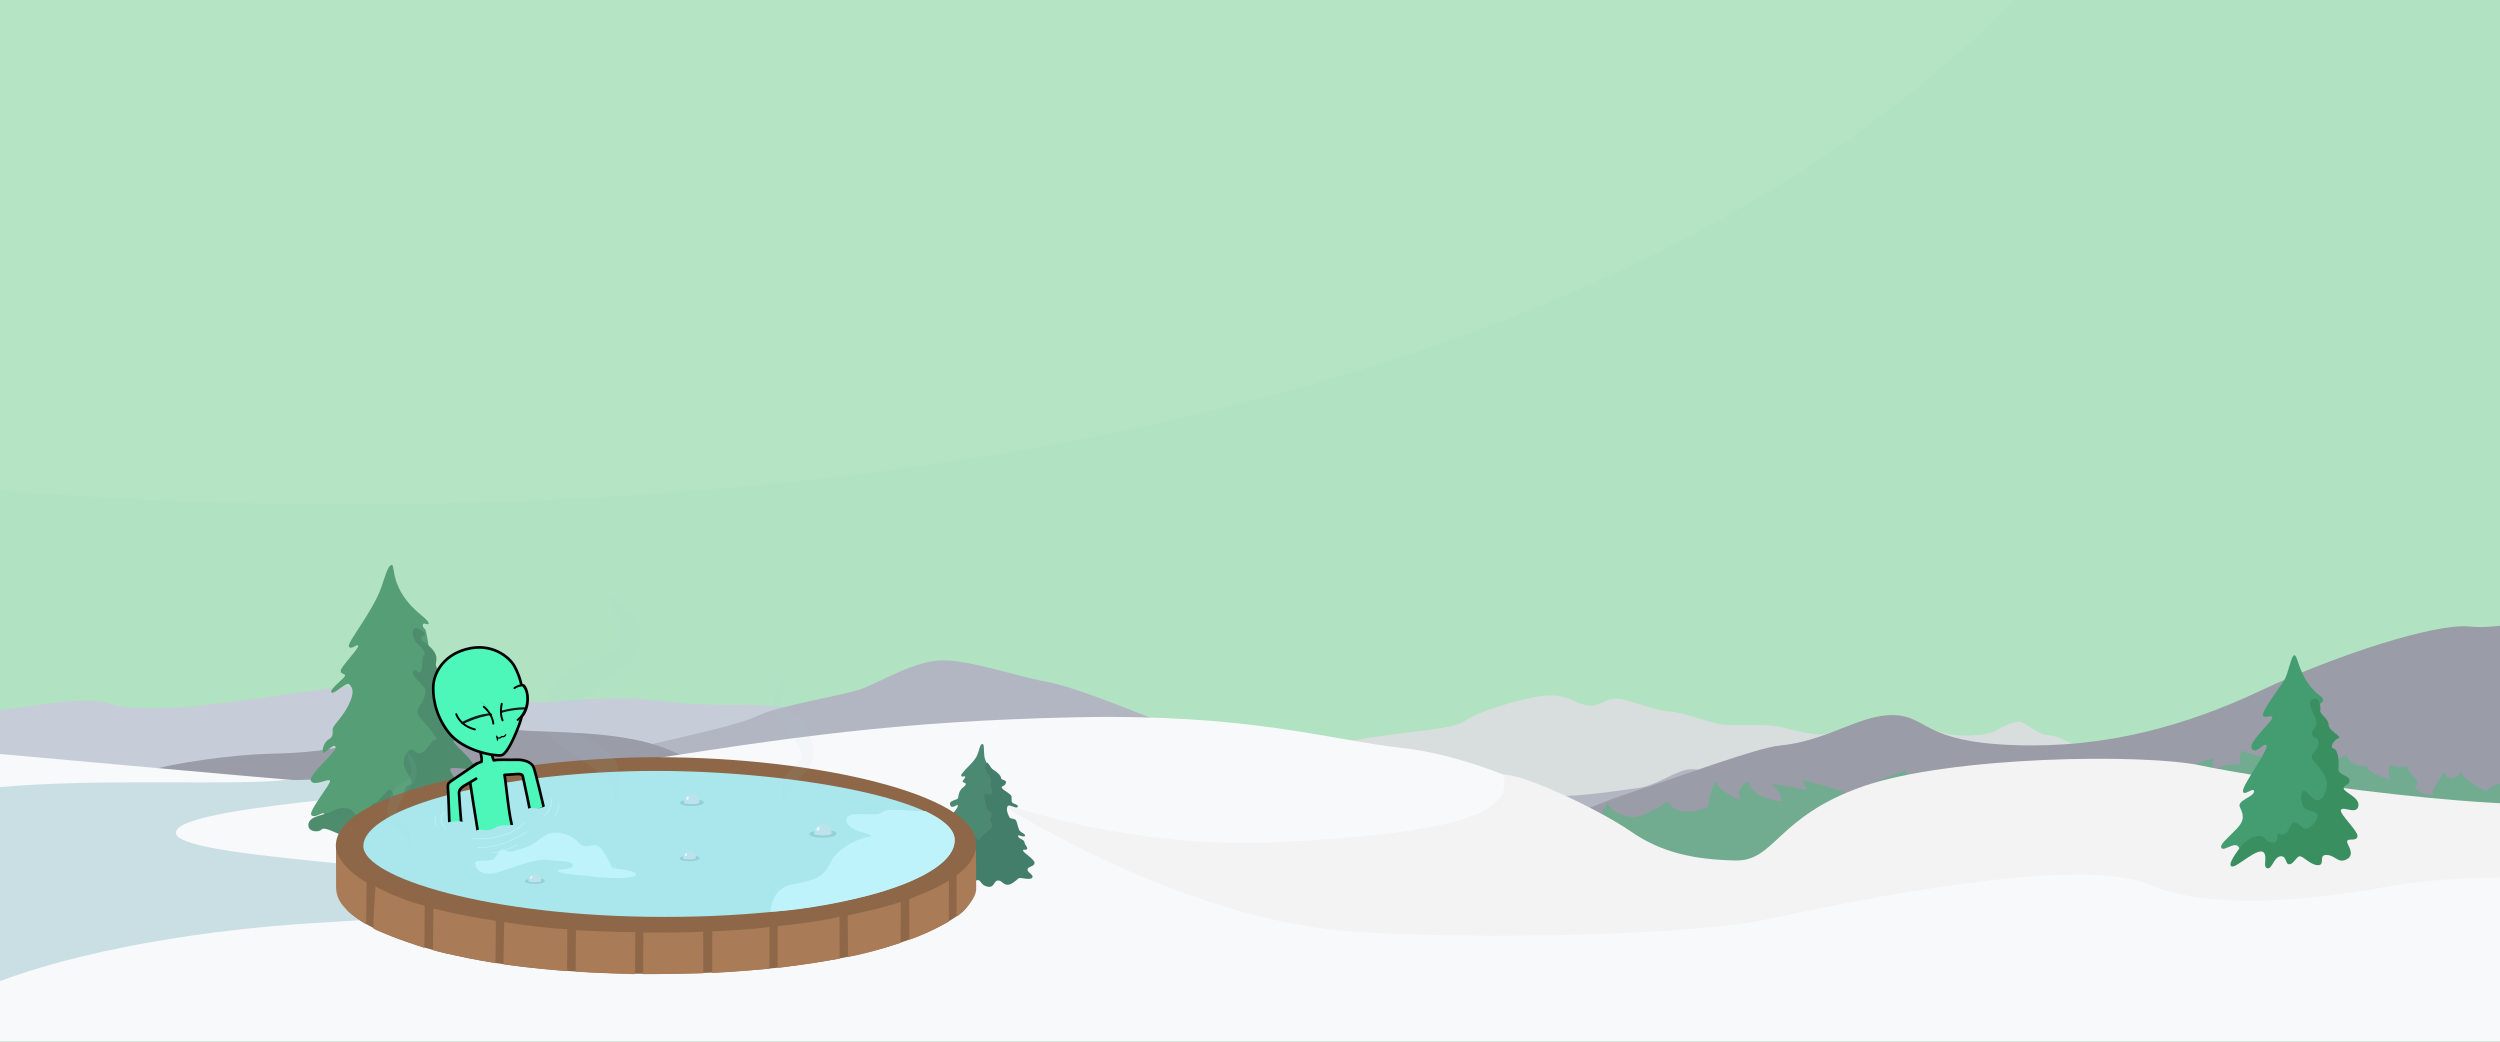 <svg xmlns="http://www.w3.org/2000/svg" xmlns:xlink="http://www.w3.org/1999/xlink" preserveAspectRatio="xMidYMid meet" width="3840" height="1600" viewBox="0 0 3840 1600" style="width:100%;height:100%"><rect x="0" y="0" width="3840" height="1600" fill="#333333" stroke="none"/><defs><clipPath id="_R_G_L_0_C_0"><path id="_R_G_L_0_C_0_P_0" fill-rule="nonzero" d="M3840 0 C3840,0 0,0 0,0 C0,0 0,1600 0,1600 C0,1600 3840,1600 3840,1600 C3840,1600 3840,0 3840,0z "/></clipPath><animate attributeType="XML" attributeName="opacity" dur="10s" from="0" to="1" xlink:href="#time_group"/></defs><g id="_R_G"><g id="_R_G_L_0_G"><g clip-path="url(#_R_G_L_0_C_0)"><g id="_R_G_L_0_G_G_0_L_7_G" transform=" translate(1920, 800) translate(0, 0)"><path id="_R_G_L_0_G_G_0_L_7_G_D_0_P_0" fill="#b1e2c1" fill-opacity="1" fill-rule="nonzero" d=" M1920 -800 C1920,-800 1920,800 1920,800 C1920,800 -1920,800 -1920,800 C-1920,800 -1920,-800 -1920,-800 C-1920,-800 1920,-800 1920,-800z "/><g id="_R_G_L_0_G_G_0_L_7_G_D_1_P_0_G_0_T_0"><path id="_R_G_L_0_G_G_0_L_7_G_D_1_P_0" fill="#bbe6c9" fill-opacity="1" fill-rule="nonzero" opacity="0.5" d=" M-2013.33 -880 C-2013.33,-880 -2018.67,-56 -2018.67,-56 C-2018.67,-56 269.33,216 1232,-861.33 C426.67,-920 -2013.33,-880 -2013.33,-880z "/></g></g><g id="_R_G_L_0_G_G_0_L_6_G" transform=" translate(1937.26, 727.934) translate(0, 0)"><path id="_R_G_L_0_G_G_0_L_6_G_D_0_P_0" fill="#d7dedd" fill-opacity="1" fill-rule="nonzero" d=" M418.31 343.09 C369.62,353.09 327.99,368.64 310.71,380.31 C293.43,391.98 240.02,393.64 157.56,406.42 C75.09,419.2 3.62,469.2 -109.48,510.31 C-222.57,551.42 273.25,662.21 739.86,658.06 C1206.46,653.91 1639.61,464.2 1593.27,421.42 C1451.9,423.09 1377.28,419.75 1347.44,415.31 C1317.59,410.87 1277.54,415.86 1255.55,414.75 C1233.56,413.64 1233.56,403.64 1206.07,400.87 C1193.53,399.6 1177.79,385.31 1168.37,381.42 C1158.94,377.53 1135.38,389.75 1125.96,395.31 C1116.53,400.86 1074.9,405.87 1046.63,397.53 C1018.36,389.2 983.01,388.64 966.52,393.09 C950.03,397.53 884.84,390.87 872.27,397.53 C859.71,404.2 825.15,395.87 803.16,389.75 C781.17,383.64 734.83,385.87 713.62,385.31 C692.42,384.75 652.36,366.42 626.44,364.75 C600.52,363.09 567.54,346.42 547.12,345.31 C526.7,344.2 520.41,358.64 499.99,355.31 C479.57,351.98 467.01,333.09 418.31,343.09z "/><path id="_R_G_L_0_G_G_0_L_6_G_D_1_P_0" fill="#c6cdd9" fill-opacity="1" fill-rule="nonzero" d=" M-1362.97 323.83 C-1401.46,320.49 -1593.1,357.16 -1684.99,359.94 C-1776.88,362.71 -1755.68,347.71 -1809.08,348.27 C-1862.49,348.83 -1920.61,364.94 -1988.15,365.49 C-2055.7,366.05 -2006.18,434.05 -1990.1,511.77 C-1974.02,589.48 -1752.76,586.09 -1309.6,569.4 C-866.44,552.71 -540.66,456.05 -556.37,413.82 C-572.08,371.6 -684.39,361.6 -780.99,354.38 C-879.17,356.05 -901.16,350.49 -949.07,346.05 C-996.98,341.6 -1042.53,347.16 -1096.72,350.49 C-1150.92,353.83 -1162.7,333.27 -1198.83,331.05 C-1234.95,328.83 -1249.09,347.16 -1288.36,346.05 C-1327.63,344.94 -1324.49,327.16 -1362.97,323.83z "/><path id="_R_G_L_0_G_G_0_L_6_G_D_2_P_0" fill="#b2b6c2" fill-opacity="1" fill-rule="nonzero" d=" M-498.25 286.83 C-539.88,291.27 -586.22,320.16 -613.7,330.16 C-641.19,340.16 -740.15,355.71 -771.57,370.71 C-802.98,385.71 -873.67,400.16 -945.93,417.38 C-1018.18,434.6 -1053.53,449.6 -1210.61,489.05 C-1367.69,528.49 -930.12,809.56 -229.83,772.52 C470.46,735.49 1151.87,561.27 1153.45,522.38 C1073.33,521.27 946.1,467.94 873.06,452.94 C800.02,437.94 759.96,463.49 733.26,466.82 C706.55,470.16 683.78,453.49 661,453.49 C638.22,453.49 607.59,479.6 576.18,482.93 C544.76,486.27 481.14,499.6 398.68,494.05 C316.21,488.49 248.67,449.05 203.11,435.71 C157.56,422.38 97.08,425.16 55.46,427.94 C13.83,430.71 -122.83,392.94 -164.46,376.83 C-206.08,360.71 -286.98,326.83 -333.32,318.49 C-379.65,310.16 -456.62,282.38 -498.25,286.83z "/><path id="_R_G_L_0_G_G_0_L_6_G_D_3_P_0" fill="#9a9ca8" fill-opacity="1" fill-rule="nonzero" d=" M2021.31 221.05 C1946.7,220.49 1906.64,239.38 1854.81,234.38 C1802.97,229.38 1652.17,277.72 1536.72,332.16 C1421.27,386.6 1297.96,421.6 1156.59,416.6 C1015.21,411.6 1023.86,372.16 972.02,370.49 C920.18,368.83 869.13,410.49 796.87,417.16 C761.13,420.45 638.23,466.6 565.97,489.93 C493.71,513.27 365.69,575.49 304.43,581.04 C243.17,586.6 112.01,602.71 60.95,611.04 C9.9,619.38 -54.5,653.26 -139.32,663.26 C-224.15,673.26 -186.32,697.52 -105.42,704.99 C-24.53,712.45 664.83,681.77 907.51,662.69 C1150.19,643.62 1912.23,636.16 2068.16,672.64 C2050.57,573.96 2051.94,296.6 2021.31,221.05z "/><path id="_R_G_L_0_G_G_0_L_6_G_D_4_P_0" fill="#9a9ca7" fill-opacity="1" fill-rule="nonzero" d=" M-1249.88 374.38 C-1285.22,372.71 -1308,386.6 -1363.76,406.05 C-1419.52,425.49 -1476.07,428.82 -1525.55,429.94 C-1575.03,431.05 -1672.42,443.27 -1714.05,457.71 C-1755.67,472.16 -1809.08,481.6 -1863.27,483.27 C-1917.47,484.93 -1955.17,502.71 -2028.21,509.38 C-2024.94,535.46 -2007.52,593.27 -1970,650.13 C-1861.47,709.84 -791.99,771.04 -547.73,766.6 C-303.47,762.15 -197.44,704.93 -150.32,683.82 C-210.01,633.82 -350.59,576.6 -409.5,566.04 C-468.41,555.49 -531.24,534.93 -574.43,507.16 C-617.63,479.38 -675.75,468.82 -733.87,468.82 C-791.99,468.82 -846.18,452.16 -905.87,425.49 C-965.56,398.82 -1048.81,397.71 -1117.93,394.94 C-1187.04,392.16 -1214.53,376.05 -1249.88,374.38z "/><path id="_R_G_L_0_G_G_0_L_6_G_D_5_P_0" fill="#71ab90" fill-opacity="1" fill-rule="nonzero" d=" M1581.49 421.57 C1573.63,429.35 1549.29,431.57 1549.29,440.46 C1532.01,432.13 1505.3,425.46 1505.3,425.46 C1505.3,425.46 1502.16,438.79 1502.95,446.57 C1486.45,444.35 1467.6,450.46 1465.25,456.57 C1458.96,444.91 1462.11,437.13 1462.11,437.13 C1462.11,437.13 1430.69,444.35 1424.41,455.46 C1418.12,466.57 1392.21,489.35 1383.57,492.13 C1366.29,480.46 1334.87,474.35 1334.87,463.24 C1327.8,466.02 1313.67,471.57 1313.67,471.57 C1313.67,471.57 1288.53,463.24 1288.53,456.57 C1283.03,462.13 1273.61,465.46 1260.26,474.35 C1236.7,464.91 1228.84,462.68 1222.56,449.35 C1207.64,452.13 1178.58,467.13 1169.15,475.46 C1158.16,467.13 1133.03,449.91 1133.03,449.91 C1133.03,449.91 1103.96,468.24 1096.89,476.57 C1079.62,464.91 1051.34,470.46 1050.56,457.68 C1041.92,466.02 1027.78,476.57 1027.78,476.57 C1027.78,476.57 990.87,469.35 989.3,454.91 C974.37,463.24 920.97,478.79 904.47,492.68 C885.62,483.24 831.43,470.46 831.43,470.46 C831.43,470.46 835.36,478.79 838.5,485.46 C805.51,478.79 783.52,476.57 783.52,476.57 C783.52,476.57 800.8,488.79 799.23,502.68 C777.24,502.13 750.54,489.35 748.18,472.13 C739.54,477.68 728.54,486.02 737.18,501.02 C722.26,496.57 697.91,481.02 697.91,471.02 C688.49,491.57 685.35,513.24 685.35,513.24 C685.35,513.24 664.93,518.79 652.36,518.79 C639.79,518.79 628.01,512.13 625.66,503.24 C608.38,512.13 585.6,527.68 570.68,527.13 C555.76,526.57 536.12,518.24 532.19,505.46 C524.34,514.35 510.2,549.9 510.2,549.9 C510.2,549.9 462.29,528.79 462.29,518.79 C443.44,526.02 430.09,543.24 430.09,543.24 C430.09,543.24 412.81,539.9 409.67,530.46 C404.96,533.24 398.68,544.35 398.68,544.35 C398.68,544.35 376.68,522.13 360.98,517.13 C359.41,523.24 359.41,540.46 344.48,549.9 C330.35,543.79 322.49,528.79 322.49,525.46 C312.28,541.57 317,557.13 317,557.13 C317,557.13 274.58,540.46 278.51,531.57 C268.3,529.35 262.02,541.57 262.02,541.57 C262.02,541.57 246.31,533.79 251.02,526.57 C236.1,529.91 230.6,543.24 230.6,543.24 C230.6,543.24 210.97,531.02 201.54,527.13 C203.9,533.24 193.69,542.68 193.69,542.68 C193.69,542.68 165.41,532.13 173.27,521.57 C163.06,528.79 150.49,542.13 133.21,548.24 C115.93,540.46 97.08,531.57 97.08,531.57 C97.08,531.57 89.23,538.79 86.09,549.35 C66.45,549.35 51.53,542.68 29.54,544.35 C26.4,548.79 24.04,559.9 24.04,559.9 C24.04,559.9 -13.66,553.24 -9.73,542.68 C-23.87,547.13 -25.44,576.02 -25.44,576.02 C-25.44,576.02 -54.5,563.79 -52.14,554.35 C-65.49,558.24 -74.92,564.35 -74.92,564.35 C-74.92,564.35 -92.2,549.35 -109.48,544.91 C-106.34,550.46 -107.12,565.46 -107.12,565.46 C-107.12,565.46 -136.18,560.46 -138.54,552.13 C-151.1,556.02 -146.39,567.13 -146.39,567.13 C-146.39,567.13 -174.66,547.13 -188.02,544.91 C-187.23,552.68 -202.94,571.57 -202.94,571.57 C-202.94,571.57 -233.57,557.68 -231.21,549.35 C-245.35,554.9 -248.49,572.13 -248.49,572.13 C-248.49,572.13 -275.2,556.02 -293.26,555.46 C-291.69,560.46 -301.9,581.57 -301.9,581.57 C-301.9,581.57 -319.18,571.02 -319.18,561.57 C-331.74,562.68 -337.24,581.57 -337.24,581.57 C-337.24,581.57 -352.95,561.02 -368.66,558.24 C-369.44,564.35 -369.44,586.57 -369.44,586.57 C-369.44,586.57 -401.65,580.46 -418.92,594.9 C-438.56,586.02 -451.91,584.9 -451.91,578.79 C-459.76,580.46 -469.19,596.02 -469.19,596.02 C-469.19,596.02 -487.25,572.68 -494.32,570.46 C-503.75,577.68 -504.53,594.35 -504.53,594.35 C-504.53,594.35 -519.46,594.35 -532.02,595.46 C-538.31,602.13 -558.73,616.01 -558.73,616.01 C-558.73,616.01 -576.79,594.9 -586.21,593.79 C-586.21,601.02 -595.64,628.79 -600.35,633.79 C-625.48,624.35 -644.33,607.13 -639.62,593.24 C-653.76,599.35 -702.45,630.46 -707.95,653.24 C-684.39,664.35 -499.2,698.19 -254.02,710.53 C-8.85,722.86 900.78,704.22 1025.13,728.52 C1149.48,752.83 2019.94,785.23 2069.03,784.08 C2044.48,714.63 2020.53,494.35 2003.25,484.35 C1985.97,474.35 1975.76,466.57 1963.19,459.91 C1950.63,464.35 1930.99,473.79 1918.42,473.24 C1905.86,472.68 1885.44,481.57 1881.51,487.68 C1867.37,479.91 1843.81,468.24 1843.03,456.57 C1837.53,465.46 1826.53,476.57 1816.32,458.24 C1807.68,476.02 1796.69,483.79 1799.83,493.24 C1777.05,496.02 1765.27,473.79 1776.27,478.24 C1777.84,466.57 1760.56,460.46 1760.56,448.24 C1749.56,450.46 1747.21,452.68 1735.43,446.57 C1727.57,455.46 1734.64,469.35 1734.64,469.35 C1734.64,469.35 1698.51,461.02 1698.51,448.24 C1689.87,448.8 1683.59,447.68 1683.59,447.68 C1683.59,447.68 1667.09,439.91 1667.09,431.57 C1656.1,437.68 1633.32,444.91 1624.68,442.13 C1616.04,439.35 1581.49,431.57 1581.49,421.57z "/><path id="_R_G_L_0_G_G_0_L_6_G_D_6_P_0" fill="#dedbde" fill-opacity="1" fill-rule="nonzero" d=" M-2040.28 474.87 C-2156.45,476.02 -1989.56,737.59 -1957.66,768.83 C-1869.3,768.26 -411.45,775.2 -259.28,756.68 C-107.12,738.16 -244.56,682.61 -287.1,665.25 C-329.64,647.89 -464.63,636.32 -507.17,631.69 C-549.71,627.06 -683.88,589.44 -719.05,579.03 C-754.23,568.61 -872.86,559.93 -923.58,560.51 C-974.3,561.09 -1148.56,517.11 -1204.19,517.69 C-1259.82,518.27 -1366.99,502.06 -1457.8,489.91 C-1548.61,477.76 -1634.51,480.08 -1724.5,482.39 C-1814.49,484.71 -1924.11,473.71 -2040.28,474.87z "/><path id="_R_G_L_0_G_G_0_L_6_G_D_7_P_0" fill="#d8dadd" fill-opacity="1" fill-rule="nonzero" d=" M148.95 603.39 C108.86,602.02 42.59,619.91 -22.85,628.62 C-88.3,637.33 -179.93,651.55 -231.47,650.64 C-283.01,649.72 -384.45,666.23 -435.17,675.4 C-485.9,684.58 -657.7,687.33 -754.23,685.49 C-850.77,683.66 -936.67,709.34 -996.39,720.35 C-1056.11,731.36 -1297.45,764.84 -1297.45,764.84 C-1297.45,764.84 -1304.47,792.46 -1304.47,792.46 C-1304.47,792.46 2012.58,786.86 2012.58,786.86 C2012.58,786.86 2018.3,720.35 2018.3,720.35 C2018.3,720.35 1921.77,709.8 1884.14,699.71 C1846.5,689.62 1683.7,688.7 1594.53,688.7 C1505.36,688.7 1428.45,678.61 1347.46,661.64 C1266.47,644.67 1116.76,620.36 1037.4,614.86 C958.05,609.36 860.69,624.95 836.15,638.25 C811.61,651.55 624.26,663.94 565.36,665.77 C506.46,667.61 435.28,651.55 362.47,636.88 C289.66,622.2 189.03,604.77 148.95,603.39z "/></g><g id="_R_G_L_0_G_G_0_L_5_G" transform=" translate(1920, 800) translate(0, 0)"><path id="_R_G_L_0_G_G_0_L_5_G_D_0_P_0" fill="#f8f9fa" fill-opacity="1" fill-rule="nonzero" d=" M-269.48 301.79 C-539.84,307.59 -709.77,332.69 -954.06,371.31 C-1198.35,409.94 -1333.53,408.97 -1432.02,401.25 C-1530.5,393.52 -1856.87,363.59 -1966.94,353.93 C-2077.01,344.28 -2000.05,1793.77 -2000.05,1793.77 C-2000.05,1793.77 2147.21,1834.53 2147.21,1834.53 C2147.21,1834.53 2228.44,628.15 2234.23,448.56 C2149.26,464.01 2003.46,458.22 1848.97,465.94 C1694.48,473.66 1441.5,418.63 1259.97,436.01 C1078.45,453.39 963.55,536.43 889.2,544.15 C698.07,564.01 631.39,509.39 558.01,469.8 C485.54,430.71 355.24,362.62 235.51,349.11 C115.78,335.59 0.88,296 -269.48,301.79z "/><path id="_R_G_L_0_G_G_0_L_5_G_D_1_P_0" fill="#f3f3f3" fill-opacity="1" fill-rule="nonzero" d=" M1461.4 376 C1372.9,356.93 1073.83,361.5 941.09,408.04 C808.34,454.58 806.82,523.24 745.02,521.72 C683.22,520.19 632.87,510.27 585.57,477.47 C538.27,444.66 421.54,388.97 388.74,389.73 C409.34,455.34 287.27,481.28 45.43,493.49 C-196.42,505.69 -392.49,429.4 -392.49,429.4 C-392.49,429.4 -131.69,598.88 124.4,627.78 C263.9,643.52 660.49,640.73 795.01,611.83 C929.54,582.94 1272.96,512.56 1379.76,558.34 C1486.57,604.11 1664.33,576.65 1754.35,560.62 C1844.38,544.6 1933.64,549.18 2042.74,546.13 C2151.83,543.08 2112.16,441.61 2087.75,428.64 C1957.29,456.87 1549.89,395.07 1461.4,376z "/><path id="_R_G_L_0_G_G_0_L_5_G_D_2_P_0" fill="#cadfe4" fill-opacity="1" fill-rule="nonzero" d=" M-1484.4 398.23 C-1552.83,406.92 -1769,394.97 -1921.07,409.09 C-2056.86,454.72 -2101.39,782.76 -1949.32,718.68 C-1797.24,654.59 -1583.25,627.43 -1451.81,618.74 C-1320.37,610.05 -1168.3,605.71 -1156.35,568.77 C-1144.4,531.84 -1638.65,523.15 -1649.51,480.79 C-1660.37,438.42 -1285.61,422.13 -1212.83,402.57 C-1276.92,388.45 -1451.81,399.32 -1484.4,398.23z "/></g><g id="_R_G_L_0_G_G_0_L_4_G" transform=" translate(1920, 800) translate(0, 0)"><path id="_R_G_L_0_G_G_0_L_4_G_D_0_P_0" fill="#569e75" fill-opacity="1" fill-rule="nonzero" d=" M-1318.3 67.73 C-1324.28,68.11 -1328.96,86.96 -1334,101.36 C-1347.45,139.84 -1387.8,187.67 -1384.06,193.27 C-1380.33,198.87 -1372.11,188.41 -1369.86,191.78 C-1367.62,195.14 -1397.51,225.03 -1396.76,230.63 C-1396.02,236.24 -1390.04,233.99 -1390.04,237.73 C-1390.04,241.47 -1414.7,259.03 -1410.96,263.51 C-1407.23,267.99 -1387.8,245.95 -1383.31,251.18 C-1378.83,256.41 -1374.35,262.39 -1384.81,283.31 C-1395.27,304.24 -1409.47,314.32 -1409.09,320.67 C-1408.72,327.03 -1408.35,331.88 -1415.07,335.62 C-1421.8,339.36 -1426.28,352.06 -1423.67,355.8 C-1421.05,359.53 -1407.6,340.1 -1404.61,347.2 C-1401.62,354.3 -1447.58,390.54 -1442.35,399.51 C-1437.12,408.48 -1415.82,395.03 -1413.2,399.14 C-1410.59,403.25 -1447.58,446.59 -1441.6,452.19 C-1435.62,457.79 -1424.04,445.09 -1421.42,450.7 C-1418.81,456.3 -1313.82,467.51 -1307.1,463.02 C-1300.37,458.54 -1257.03,389.42 -1246.2,378.59 C-1235.36,367.75 -1262.63,168.98 -1267.12,166.37 C-1271.6,163.75 -1272.35,155.91 -1266.37,158.15 C-1260.39,160.39 -1257.48,157.33 -1272.72,145.07 C-1322.41,105.09 -1312.33,67.36 -1318.3,67.73z "/><path id="_R_G_L_0_G_G_0_L_4_G_D_1_P_0" fill="#4d8d6e" fill-opacity="1" fill-rule="nonzero" d=" M-1280.94 164.5 C-1287.29,163.38 -1289.16,179.07 -1277.95,189.53 C-1266.74,199.99 -1266,203.73 -1268.99,206.35 C-1271.98,208.96 -1270.48,218.3 -1272.72,228.76 C-1274.96,239.22 -1281.32,224.65 -1285.43,230.63 C-1289.54,236.61 -1274.22,248.19 -1268.24,256.41 C-1262.26,264.63 -1271.6,277.71 -1277.21,287.42 C-1282.81,297.14 -1272.35,304.61 -1263.38,315.44 C-1254.41,326.28 -1245.07,337.86 -1251.43,336.74 C-1257.78,335.62 -1260.39,348.7 -1270.11,355.05 C-1279.82,361.4 -1281.32,352.06 -1287.67,351.31 C-1294.02,350.57 -1304.11,367.75 -1298.13,380.08 C-1292.15,392.41 -1282.06,405.11 -1291.78,405.86 C-1301.49,406.61 -1297.01,427.9 -1307.1,431.64 C-1317.18,435.38 -1313.45,415.95 -1319.8,413.33 C-1326.15,410.72 -1339.23,434.26 -1344.46,433.51 C-1349.69,432.76 -1351.93,444.72 -1357.53,450.32 C-1363.14,455.93 -1372.11,454.43 -1376.22,448.08 C-1380.33,441.73 -1394.52,437.62 -1407.6,445.09 C-1420.68,452.56 -1443.09,452.19 -1446.08,464.89 C-1449.07,477.6 -1431.14,479.46 -1426.28,474.23 C-1421.42,469 -1405.36,479.84 -1390.79,483.95 C-1376.22,488.06 -1360.9,482.83 -1354.55,479.09 C-1348.19,475.35 -1337.73,488.43 -1333.25,489.93 C-1328.77,491.42 -1320.55,482.08 -1314.94,480.59 C-1309.34,479.09 -1294.39,484.32 -1283.56,494.41 C-1272.72,504.5 -1268.24,492.91 -1266.37,481.33 C-1264.5,469.75 -1251.8,476.48 -1239.84,481.71 C-1227.89,486.94 -1210.7,486.94 -1203.98,476.85 C-1197.25,466.76 -1212.2,455.55 -1211.45,447.71 C-1210.7,439.86 -1192.02,449.2 -1191.65,442.1 C-1191.27,435 -1229.01,388.67 -1228.63,381.95 C-1228.26,375.22 -1192.39,385.68 -1190.9,378.96 C-1189.4,372.23 -1218.55,346.08 -1222.66,340.48 C-1226.77,334.87 -1214.06,338.24 -1215.18,330.02 C-1216.31,321.79 -1235.73,306.85 -1239.1,290.41 C-1240.16,285.23 -1231.62,294.52 -1227.51,288.54 C-1223.4,282.57 -1250.3,255.29 -1250.3,248.57 C-1250.3,241.84 -1226.02,253.8 -1223.78,248.19 C-1221.54,242.59 -1231.62,235.86 -1243.58,229.88 C-1255.54,223.91 -1248.06,216.81 -1249.93,208.21 C-1251.8,199.62 -1260.39,192.15 -1268.24,186.54 C-1276.08,180.94 -1273.47,178.7 -1268.61,175.71 C-1263.76,172.72 -1274.59,165.62 -1280.94,164.5z "/><path id="_R_G_L_0_G_G_0_L_4_G_D_2_P_0" fill="#449d71" fill-opacity="1" fill-rule="nonzero" d=" M1604.27 206.4 C1598.81,207.08 1595.4,234.35 1587.9,245.94 C1580.4,257.53 1553.13,293.67 1555.86,299.13 C1558.58,304.58 1570.17,296.4 1570.17,302.53 C1570.17,308.67 1531.99,340.72 1538.81,350.26 C1545.63,359.81 1558.58,337.99 1561.31,345.49 C1564.04,352.99 1524.49,405.49 1525.17,415.04 C1525.86,424.58 1542.22,407.54 1542.22,415.72 C1542.22,423.9 1515.63,429.35 1520.4,439.58 C1525.17,449.81 1529.27,458.67 1515.63,472.99 C1501.99,487.31 1487.67,498.22 1492.45,502.99 C1497.22,507.76 1515.63,489.36 1519.72,503.67 C1538.13,504.36 1598.13,505.04 1598.13,505.04 C1598.13,505.04 1665.63,464.13 1665.63,464.13 C1665.63,464.13 1666.31,430.04 1664.95,410.94 C1663.58,391.85 1650.63,365.26 1650.63,365.26 C1650.63,365.26 1649.95,312.08 1649.95,312.08 C1649.95,312.08 1634.95,293.67 1636.99,286.85 C1639.04,280.03 1657.25,279.25 1643.13,268.44 C1611.08,243.9 1609.72,205.71 1604.27,206.4z "/><path id="_R_G_L_0_G_G_0_L_4_G_D_3_P_0" fill="#3a8f61" fill-opacity="1" fill-rule="nonzero" d=" M1632.22 273.9 C1621.99,279.35 1632.9,291.62 1636.99,305.26 C1641.08,318.9 1630.18,318.22 1631.54,327.76 C1632.9,337.31 1641.77,329.13 1641.08,342.08 C1640.4,355.04 1626.09,357.76 1632.22,366.63 C1638.36,375.49 1654.04,389.81 1654.04,403.44 C1654.04,417.08 1647.22,429.35 1639.04,429.35 C1630.86,429.35 1621.31,408.9 1616.54,416.4 C1611.77,423.9 1615.86,438.9 1621.31,442.31 C1626.77,445.72 1641.09,446.4 1639.72,454.58 C1638.36,462.76 1625.4,475.04 1619.95,472.99 C1614.49,470.95 1604.95,457.31 1600.18,465.49 C1595.4,473.67 1591.31,485.26 1582.45,481.17 C1573.58,477.08 1583.13,496.17 1570.17,494.13 C1557.22,492.08 1560.63,484.58 1550.4,483.9 C1540.17,483.22 1527.22,493.45 1522.45,499.58 C1517.67,505.72 1499.95,528.9 1508.13,530.95 C1516.31,532.99 1550.07,498.18 1557.9,510.49 C1562.67,517.99 1555.17,531.63 1562.67,533.67 C1570.17,535.72 1572.88,514.3 1584.49,515.26 C1592.68,515.95 1589.95,528.22 1596.77,527.54 C1603.58,526.86 1607.67,514.58 1613.13,515.26 C1618.58,515.95 1630.18,529.58 1641.08,528.9 C1651.99,528.22 1640.4,512.54 1654.04,513.22 C1667.68,513.9 1671.77,527.54 1685.4,519.36 C1699.04,511.17 1682.68,495.49 1685.4,491.4 C1688.13,487.31 1699.72,492.76 1701.09,484.58 C1702.45,476.4 1671.77,449.13 1675.86,443.67 C1679.95,438.22 1699.72,451.85 1702.45,438.22 C1705.18,424.58 1679.95,417.08 1679.95,410.94 C1679.95,404.81 1688.81,406.85 1688.81,398.67 C1688.81,390.49 1670.4,391.17 1671.77,380.26 C1673.13,369.35 1671.09,350.94 1664.27,349.58 C1657.45,348.22 1664.95,336.63 1671.77,333.9 C1678.58,331.17 1656.77,322.99 1656.77,313.44 C1656.77,303.9 1642.45,296.4 1643.81,290.94 C1645.18,285.49 1642.45,268.44 1632.22,273.9z "/><path id="_R_G_L_0_G_G_0_L_4_G_D_4_P_0" fill="#4b8972" fill-opacity="1" fill-rule="nonzero" d=" M-411.75 342.96 C-415.71,344.38 -415.71,355.11 -421.07,363.86 C-426.44,372.62 -445.08,388.43 -443.67,391.54 C-442.25,394.65 -437.45,390.69 -437.45,393.52 C-437.45,396.34 -444.23,400.29 -440,401.71 C-435.76,403.12 -434.63,404.81 -440.56,409.33 C-446.49,413.85 -447.9,420.63 -448.19,425.15 C-448.47,429.66 -463.15,428.53 -460.61,436.44 C-458.07,444.35 -449.03,433.34 -448.75,437.57 C-448.47,441.81 -461.74,454.23 -459.2,456.49 C-456.66,458.75 -453.27,455.36 -452.99,459.88 C-452.71,464.4 -467.11,476.55 -465.98,480.22 C-464.85,483.89 -460.33,477.67 -459.48,481.35 C-458.64,485.02 -481.79,495.75 -477.84,502.53 C-473.88,509.3 -456.38,496.03 -455.25,502.53 C-454.12,509.02 -480.1,527.66 -476.43,532.18 C-472.76,536.7 -464,531.33 -464.85,536.7 C-465.69,542.06 -471.34,545.74 -465.13,548.28 C-454.12,540.93 -416.84,525.12 -416.84,525.12 C-416.84,525.12 -377.02,449.15 -377.02,449.15 C-377.02,449.15 -393.11,390.97 -393.11,390.97 C-393.11,390.97 -406.95,372.33 -408.08,361.04 C-409.21,349.74 -407.8,341.55 -411.75,342.96z "/><path id="_R_G_L_0_G_G_0_L_4_G_D_5_P_0" fill="#437e6a" fill-opacity="1" fill-rule="nonzero" d=" M-404.41 371.49 C-407.52,372.05 -406.67,383.35 -404.13,386.74 C-401.59,390.13 -395.94,396.62 -398.2,400.86 C-400.46,405.09 -394.53,413.28 -396.5,418.09 C-398.48,422.89 -403.56,417.8 -406.95,419.78 C-410.34,421.76 -404.69,436.44 -404.41,441.81 C-404.13,447.17 -392.83,445.48 -397.63,454.52 C-402.43,463.55 -395.37,461.58 -395.94,468.07 C-396.5,474.57 -405.54,476.26 -412.32,485.86 C-419.1,495.47 -416.84,486.15 -421.64,486.43 C-426.44,486.71 -429.83,499.14 -430.11,505.92 C-430.39,512.69 -430.68,515.52 -436.61,515.52 C-442.54,515.52 -442.82,521.73 -443.95,529.07 C-445.08,536.42 -449.31,532.46 -455.25,532.75 C-461.18,533.03 -468.52,538.68 -468.24,548.56 C-467.96,558.44 -454.96,553.64 -450.44,552.8 C-445.93,551.95 -447.9,558.16 -442.54,561.55 C-437.17,564.94 -425.87,553.36 -419.38,551.95 C-412.88,550.54 -414.58,559.29 -403.56,561.83 C-392.55,564.38 -393.96,553.36 -387.75,552.51 C-381.54,551.67 -379.56,558.73 -372.78,559.01 C-366,559.29 -358.38,551.38 -355.55,549.12 C-352.73,546.87 -338.33,552.8 -334.66,548.28 C-330.98,543.76 -342.28,540.65 -341.72,535.57 C-341.15,530.49 -332.11,531.62 -330.98,525.97 C-329.85,520.32 -347.93,510.15 -348.49,506.76 C-349.06,503.37 -344.54,506.76 -342.56,504.22 C-340.59,501.68 -346.23,497.73 -346.52,493.49 C-346.8,489.25 -354.71,489.25 -356.12,484.73 C-357.53,480.22 -348.21,486.99 -345.95,484.17 C-343.69,481.35 -350.75,479.37 -353.29,476.54 C-355.84,473.72 -356.68,467.22 -358.66,461.58 C-360.64,455.93 -367.7,458.75 -369.39,455.36 C-371.09,451.97 -374.76,445.2 -372.78,439.27 C-370.8,433.34 -359.23,443.22 -356.97,439.55 C-354.71,435.88 -362.61,435.03 -364.87,433.05 C-367.13,431.08 -365.72,427.69 -366.29,423.45 C-366.85,419.22 -380.41,413.28 -381.25,409.9 C-382.1,406.51 -376.74,408.48 -375.04,402.84 C-373.35,397.19 -381.82,399.16 -382.38,394.93 C-382.95,390.69 -388.31,386.17 -393.96,382.5 C-399.61,378.83 -401.3,370.92 -404.41,371.49z "/></g><g id="_R_G_L_0_G_G_0_L_3_G" transform=" translate(1920, 800) translate(0, 0)"><path id="_R_G_L_0_G_G_0_L_3_G_D_0_P_0" fill="#8d6747" fill-opacity="1" fill-rule="nonzero" d=" M-911.14 363.06 C-1108.3,363.06 -1404.17,410.94 -1404.17,499.05 C-1404.17,518.46 -1392.92,568.35 -1387.98,596.36 C-1380.02,608.9 -1274.09,695.85 -915.08,695.85 C-556.06,695.85 -451.17,609.52 -439.47,598.57 C-427.77,587.61 -420.99,517.6 -420.99,494.41 C-420.99,421.78 -662.22,363.06 -911.14,363.06z "/><path id="_R_G_L_0_G_G_0_L_3_G_D_1_P_0" fill="#a97b57" fill-opacity="1" fill-rule="nonzero" d=" M-1403.92 505.66 C-1403.92,526.64 -1403.76,551.52 -1403.76,562.22 C-1403.76,572.93 -1400.69,582.77 -1391.48,593.18 C-1382.27,603.6 -1364.17,616.47 -1357.55,619.8 C-1357.55,606.06 -1356.9,555.57 -1356.9,555.57 C-1356.9,555.57 -1395.36,534.59 -1403.92,505.66z "/><path id="_R_G_L_0_G_G_0_L_3_G_D_2_P_0" fill="#a97b57" fill-opacity="1" fill-rule="nonzero" d=" M-1343.33 561.79 C-1343.33,561.79 -1346.56,607.21 -1346.56,626.02 C-1339.61,631.81 -1268.2,655.97 -1268.2,655.97 C-1268.2,655.97 -1267.55,606.35 -1267.55,591.16 C-1304.23,582.62 -1343.33,561.79 -1343.33,561.79z "/><path id="_R_G_L_0_G_G_0_L_3_G_D_3_P_0" fill="#a97b57" fill-opacity="1" fill-rule="nonzero" d=" M-1254.14 595.21 C-1254.14,595.21 -1255.11,636.87 -1255.11,659.29 C-1238.14,665.37 -1158.97,679.4 -1158.97,679.4 C-1158.97,679.4 -1158.32,635.42 -1158.32,614.3 C-1216.49,605.91 -1254.14,595.21 -1254.14,595.21z "/><path id="_R_G_L_0_G_G_0_L_3_G_D_4_P_0" fill="#a97b57" fill-opacity="1" fill-rule="nonzero" d=" M-1145.56 616.18 C-1145.56,616.18 -1146.69,665.66 -1146.69,681.14 C-1104.68,687.5 -1048.94,691.7 -1048.94,691.7 C-1048.94,691.7 -1048.61,647.72 -1048.61,627.32 C-1099.19,624.43 -1145.56,616.18 -1145.56,616.18z "/><path id="_R_G_L_0_G_G_0_L_3_G_D_5_P_0" fill="#a97b57" fill-opacity="1" fill-rule="nonzero" d=" M-1035.37 628.77 C-1035.37,628.77 -1035.85,670.87 -1035.85,692.28 C-1008.06,694.73 -944.56,696.33 -944.56,696.33 C-944.56,696.33 -944.08,647.57 -944.08,631.81 C-968.63,632.1 -1035.37,628.77 -1035.37,628.77z "/><path id="_R_G_L_0_G_G_0_L_3_G_D_6_P_0" fill="#a97b57" fill-opacity="1" fill-rule="nonzero" d=" M-839.86 630.94 C-865.39,633.25 -931.8,632.24 -931.8,632.24 C-931.8,632.24 -932.28,683.6 -932.28,696.33 C-920.16,696.62 -839.7,695.02 -839.7,695.02 C-839.7,695.02 -839.86,648.3 -839.86,630.94z "/><path id="_R_G_L_0_G_G_0_L_3_G_D_7_P_0" fill="#a97b57" fill-opacity="1" fill-rule="nonzero" d=" M-738.07 623.85 C-759.72,627.61 -825.96,630.5 -825.96,630.5 C-825.96,630.5 -826.13,679.26 -826.13,694.45 C-806.41,694.01 -738.07,687.94 -738.07,687.94 C-738.07,687.94 -738.07,638.32 -738.07,623.85z "/><path id="_R_G_L_0_G_G_0_L_3_G_D_8_P_0" fill="#a97b57" fill-opacity="1" fill-rule="nonzero" d=" M-630.46 607.94 C-661.48,616.18 -725.46,622.55 -725.46,622.55 C-725.46,622.55 -725.63,664.79 -725.63,686.63 C-711.73,685.48 -630.3,672.6 -630.3,672.6 C-630.3,672.6 -630.46,630.65 -630.46,607.94z "/><path id="_R_G_L_0_G_G_0_L_3_G_D_9_P_0" fill="#a97b57" fill-opacity="1" fill-rule="nonzero" d=" M-536.42 585.08 C-560.33,594.19 -618.02,605.91 -618.02,605.91 C-618.02,605.91 -617.53,648.15 -617.53,669.85 C-581.82,663.78 -536.58,648.15 -536.58,648.15 C-536.58,648.15 -536.42,604.18 -536.42,585.08z "/><path id="_R_G_L_0_G_G_0_L_3_G_D_10_P_0" fill="#a97b57" fill-opacity="1" fill-rule="nonzero" d=" M-462.42 552.39 C-486.17,567.72 -523.49,580.88 -523.49,580.88 C-523.49,580.88 -523.17,617.05 -523.17,643.38 C-494.25,633.83 -462.58,615.46 -462.58,615.46 C-462.58,615.46 -462.42,575.1 -462.42,552.39z "/><path id="_R_G_L_0_G_G_0_L_3_G_D_11_P_0" fill="#a97b57" fill-opacity="1" fill-rule="nonzero" d=" M-420.89 502.19 C-423.32,526.2 -450.79,544.43 -450.79,544.43 C-450.79,544.43 -450.79,608.08 -450.79,608.08 C-450.79,608.08 -440.77,601.86 -432.53,591.01 C-424.29,580.16 -420.57,572.49 -420.57,564.97 C-420.57,557.45 -420.89,517.81 -420.89,502.19z "/><path id="_R_G_L_0_G_G_0_L_3_G_D_12_P_0" fill="#a9e7ed" fill-opacity="1" fill-rule="nonzero" d=" M-912.24 384.14 C-1147.08,384.14 -1361.91,439.33 -1361.91,499.73 C-1361.91,547.04 -1171.66,608.37 -899.32,608.37 C-626.98,608.37 -453.69,550.77 -453.69,490.18 C-453.69,429.59 -699.58,384.14 -912.24,384.14z "/><path id="_R_G_L_0_G_G_0_L_3_G_D_13_P_0" fill="#bff3fb" fill-opacity="1" fill-rule="nonzero" d=" M-1075.48 479.94 C-1087.1,483.93 -1101.98,499.18 -1113.96,502.08 C-1125.94,504.99 -1135.38,511.16 -1144.09,506.08 C-1152.8,500.99 -1153.89,511.52 -1160.42,518.42 C-1166.96,525.31 -1191.28,518.05 -1190.19,527.13 C-1189.1,536.2 -1178.21,547.09 -1154.25,539.47 C-1130.3,531.85 -1096.9,518.42 -1078.75,520.96 C-1060.6,523.5 -1039.55,521.32 -1039.91,529.31 C-1040.28,537.29 -1068.22,533.3 -1062.78,538.38 C-1057.33,543.46 -1019.58,544.19 -1009.78,546.37 C-999.98,548.54 -945.53,551.45 -943.36,543.46 C-941.18,535.48 -979.66,536.2 -981.11,530.76 C-982.56,525.31 -995.99,497.36 -1006.15,498.09 C-1016.32,498.82 -1023.94,503.54 -1032.65,493.01 C-1041.36,482.48 -1063.87,475.95 -1075.48,479.94z "/><path id="_R_G_L_0_G_G_0_L_3_G_D_14_P_0" fill="#bff3fb" fill-opacity="1" fill-rule="nonzero" d=" M-498.67 445.78 C-516.89,447.11 -558.67,439.56 -565.33,448 C-572,456.44 -621.78,441.78 -620,460.44 C-618.22,479.11 -566.22,482.22 -585.78,485.33 C-605.33,488.44 -636,504.89 -645.33,526.67 C-654.67,548.45 -672,552.45 -704,558.67 C-736,564.89 -736.49,600.49 -736.49,600.49 C-736.49,600.49 -678.91,598.72 -592.59,577.18 C-531.56,561.96 -453.53,531.75 -453.53,490.47 C-453.53,471.9 -475.11,456.89 -498.67,445.78z "/><path id="_R_G_L_0_G_G_0_L_3_G_D_15_P_0" fill="#93d1d7" fill-opacity="1" fill-rule="nonzero" d=" M-856.71 427.87 C-863.82,428.01 -875.53,430.03 -875.75,432.97 C-875.96,435.92 -867.34,438.36 -856.28,438.07 C-845.22,437.78 -838.97,435.63 -839.11,432.25 C-839.26,428.88 -849.6,427.73 -856.71,427.87z "/><path id="_R_G_L_0_G_G_0_L_3_G_D_16_P_0" fill="#bce3eb" fill-opacity="1" fill-rule="nonzero" d=" M-857.65 420.04 C-869.93,420.62 -869.21,433.69 -869.21,433.69 C-869.21,433.69 -857.65,437.14 -846.01,433.47 C-845.51,432.11 -845.36,419.47 -857.65,420.04z "/><path id="_R_G_L_0_G_G_0_L_3_G_D_17_P_0" fill="#e7fafa" fill-opacity="1" fill-rule="nonzero" d=" M-863.03 423.63 C-864.83,423.13 -867.27,428.52 -864.76,428.66 C-862.24,428.8 -861.24,424.14 -863.03,423.63z "/><path id="_R_G_L_0_G_G_0_L_3_G_D_18_P_0" fill="#93d1d7" fill-opacity="1" fill-rule="nonzero" d=" M-1097.89 549.1 C-1103.84,549.22 -1113.63,550.9 -1113.81,553.36 C-1113.99,555.82 -1106.78,557.86 -1097.53,557.62 C-1088.29,557.38 -1083.06,555.58 -1083.18,552.76 C-1083.3,549.94 -1091.95,548.98 -1097.89,549.1z "/><path id="_R_G_L_0_G_G_0_L_3_G_D_19_P_0" fill="#bce3eb" fill-opacity="1" fill-rule="nonzero" d=" M-1098.67 542.55 C-1108.94,543.03 -1108.34,553.96 -1108.34,553.96 C-1108.34,553.96 -1098.68,556.84 -1088.95,553.78 C-1088.53,552.64 -1088.41,542.07 -1098.67,542.55z "/><path id="_R_G_L_0_G_G_0_L_3_G_D_20_P_0" fill="#e7fafa" fill-opacity="1" fill-rule="nonzero" d=" M-1103.18 545.55 C-1104.68,545.13 -1106.72,549.64 -1104.62,549.76 C-1102.52,549.88 -1101.68,545.97 -1103.18,545.55z "/><path id="_R_G_L_0_G_G_0_L_3_G_D_21_P_0" fill="#93d1d7" fill-opacity="1" fill-rule="nonzero" d=" M-860.26 514.13 C-866.21,514.25 -876,515.94 -876.18,518.4 C-876.36,520.86 -869.15,522.9 -859.9,522.66 C-850.66,522.42 -845.43,520.62 -845.55,517.8 C-845.67,514.97 -854.32,514.01 -860.26,514.13z "/><path id="_R_G_L_0_G_G_0_L_3_G_D_22_P_0" fill="#bce3eb" fill-opacity="1" fill-rule="nonzero" d=" M-861.05 507.59 C-871.31,508.07 -870.71,519 -870.71,519 C-870.71,519 -861.05,521.88 -851.32,518.82 C-850.9,517.68 -850.78,507.11 -861.05,507.59z "/><path id="_R_G_L_0_G_G_0_L_3_G_D_23_P_0" fill="#e7fafa" fill-opacity="1" fill-rule="nonzero" d=" M-865.55 510.59 C-867.05,510.17 -869.09,514.67 -866.99,514.79 C-864.89,514.91 -864.05,511.01 -865.55,510.59z "/><path id="_R_G_L_0_G_G_0_L_3_G_D_24_P_0" fill="#93d1d7" fill-opacity="1" fill-rule="nonzero" d=" M-655.17 474.95 C-663.32,475.12 -676.74,477.42 -676.99,480.8 C-677.24,484.17 -667.36,486.97 -654.68,486.64 C-642,486.31 -634.84,483.84 -635,479.98 C-635.17,476.11 -647.02,474.79 -655.17,474.95z "/><path id="_R_G_L_0_G_G_0_L_3_G_D_25_P_0" fill="#bce3eb" fill-opacity="1" fill-rule="nonzero" d=" M-656.24 465.98 C-670.32,466.64 -669.5,481.62 -669.5,481.62 C-669.5,481.62 -656.24,485.57 -642.91,481.38 C-642.33,479.81 -642.17,465.32 -656.24,465.98z "/><path id="_R_G_L_0_G_G_0_L_3_G_D_26_P_0" fill="#e7fafa" fill-opacity="1" fill-rule="nonzero" d=" M-662.42 470.1 C-664.48,469.52 -667.28,475.69 -664.39,475.86 C-661.51,476.02 -660.36,470.67 -662.42,470.1z "/><g id="_R_G_L_0_G_G_0_L_3_G_D_27_P_0_G_0_T_0"><g id="_R_G_L_0_G_G_0_L_3_G_D_27_P_0_G_0_T_0" opacity="0.4"><g id="_R_G_L_0_G_G_0_L_3_G_D_27_P_0_G_0_T_0" opacity="0.4"><path id="_R_G_L_0_G_G_0_L_3_G_D_27_P_0" fill="#93d1d7" fill-opacity="1" fill-rule="nonzero" opacity="0.4" d=" M-1296.53 353 C-1296.53,353 -1290.48,365.94 -1288.7,380.75 C-1286.93,395.57 -1296.53,399.48 -1304.88,403.57 C-1313.23,407.65 -1320.95,419.23 -1323.97,436.43 C-1327,453.63 -1320.22,463.33 -1306.65,476.95 C-1293.09,490.57 -1292.04,494.32 -1291.52,509.98 C-1289.75,504.19 -1287.56,496.87 -1289.96,482.4 C-1292.36,467.93 -1303.94,461.8 -1309.57,454.82 C-1315.21,447.84 -1304.25,430.47 -1297.16,418.38 C-1290.06,406.29 -1279.94,403.4 -1280.15,384.33 C-1280.36,365.26 -1296.53,353 -1296.53,353z  M-709.04 236.73 C-709.04,236.73 -717.39,253.57 -719.84,272.84 C-722.29,292.11 -709.04,297.21 -697.52,302.52 C-686.01,307.84 -675.35,322.9 -671.18,345.28 C-667,367.66 -676.36,380.28 -695.08,398.01 C-713.8,415.73 -715.24,420.6 -715.96,440.98 C-718.4,433.45 -721.43,423.92 -718.11,405.09 C-714.8,386.26 -698.82,378.29 -691.05,369.21 C-683.27,360.12 -698.39,337.53 -708.18,321.8 C-717.97,306.07 -731.94,302.3 -731.65,277.49 C-731.36,252.68 -709.04,236.73 -709.04,236.73z  M-992.12 112.97 C-992.12,112.97 -971.75,139.66 -965.78,170.21 C-959.81,200.76 -992.12,208.84 -1020.21,217.27 C-1048.3,225.69 -1074.29,249.57 -1084.47,285.04 C-1094.66,320.51 -1071.83,340.52 -1026.18,368.62 C-980.53,396.71 -977.02,404.44 -975.26,436.74 C-969.29,424.8 -961.92,409.7 -969.99,379.86 C-978.07,350.01 -1017.05,337.36 -1036.01,322.97 C-1054.97,308.57 -1018.1,272.75 -994.22,247.82 C-970.34,222.88 -936.28,216.91 -936.98,177.58 C-937.69,138.25 -992.12,112.97 -992.12,112.97z "/></g></g></g></g><g id="_R_G_L_0_G_G_0_L_2_G" transform=" translate(1000, 1050) scale(1.38, 1.38) translate(26, -267)"><path id="_R_G_L_0_G_G_0_L_2_G_D_0_P_0" fill="#4df7ba" fill-opacity="1" fill-rule="nonzero" d=" M-204.21 338.53 C-204.21,338.53 -216.75,340.3 -216.75,340.3 C-216.75,340.3 -214.02,348.07 -214.56,353.86 C-218.73,355.31 -229.32,359.61 -228.59,367.22 C-227.87,374.83 -220.26,423.38 -218.08,435.88 C-216.45,433.89 -212.1,432.8 -208.84,433.71 C-205.58,434.61 -197.25,431.17 -194.71,429.72 C-192.18,428.27 -186.02,428.45 -179.68,427.91 C-183.66,420.48 -187.65,375.55 -189.1,368.67 C-185.11,368.31 -179.03,367.89 -175.41,367.71 C-171.78,367.53 -169.25,367.71 -168.7,370.25 C-167.21,377.21 -161.09,405.21 -160.55,410.1 C-159.1,410.83 -147.69,404.85 -144.97,406.66 C-145.7,402.86 -154.58,365.62 -156.75,360.1 C-159.1,354.13 -167.98,351.41 -176.49,351.77 C-185.01,352.13 -194.47,351.17 -201.06,352.43 C-203.43,347.5 -204.21,338.53 -204.21,338.53z "/><path id="_R_G_L_0_G_G_0_L_2_G_D_1_P_0" stroke="#010101" stroke-linecap="round" stroke-linejoin="round" fill="none" stroke-width="3" stroke-opacity="1" d=" M-204.21 338.53 C-204.21,338.53 -216.75,340.3 -216.75,340.3 C-216.75,340.3 -214.02,348.07 -214.56,353.86 C-218.73,355.31 -229.32,359.61 -228.59,367.22 C-227.87,374.83 -220.26,423.38 -218.08,435.88 C-216.45,433.89 -212.1,432.8 -208.84,433.71 C-205.58,434.61 -197.25,431.17 -194.71,429.72 C-192.18,428.27 -186.02,428.45 -179.68,427.91 C-183.66,420.48 -187.65,375.55 -189.1,368.67 C-185.11,368.31 -179.03,367.89 -175.41,367.71 C-171.78,367.53 -169.25,367.71 -168.7,370.25 C-167.21,377.21 -161.09,405.21 -160.55,410.1 C-159.1,410.83 -147.69,404.85 -144.97,406.66 C-145.7,402.86 -154.58,365.62 -156.75,360.1 C-159.1,354.13 -167.98,351.41 -176.49,351.77 C-185.01,352.13 -194.47,351.17 -201.06,352.43 C-203.43,347.5 -204.21,338.53 -204.21,338.53z "/><path id="_R_G_L_0_G_G_0_L_2_G_D_2_P_0" fill="#4df7ba" fill-opacity="1" fill-rule="nonzero" d=" M-219.77 356.03 C-219.77,356.03 -234.79,365.99 -249.13,375.95 C-252.22,378.24 -252.44,379.22 -251.88,386.15 C-251.42,391.76 -250.5,423.25 -250.27,427.6 C-247.63,426 -238.57,427.48 -236.85,426.57 C-237.43,421.99 -239.61,392.44 -239.72,388.78 C-239.84,385.11 -237.08,382.6 -234.22,380.88 C-231.35,379.16 -220.68,372.86 -220.68,372.86 "/><path id="_R_G_L_0_G_G_0_L_2_G_D_3_P_0" stroke="#010101" stroke-linecap="round" stroke-linejoin="round" fill="none" stroke-width="3" stroke-opacity="1" d=" M-219.77 356.03 C-219.77,356.03 -234.79,365.99 -249.13,375.95 C-252.22,378.24 -252.44,379.22 -251.88,386.15 C-251.42,391.76 -250.5,423.25 -250.27,427.6 C-247.63,426 -238.57,427.48 -236.85,426.57 C-237.43,421.99 -239.61,392.44 -239.72,388.78 C-239.84,385.11 -237.08,382.6 -234.22,380.88 C-231.35,379.16 -220.68,372.86 -220.68,372.86 "/><path id="_R_G_L_0_G_G_0_L_2_G_D_4_P_0" fill="#4df7ba" fill-opacity="1" fill-rule="nonzero" d=" M-231.92 228.76 C-260.12,236.55 -267.36,258.33 -268.23,267.87 C-269.16,278.09 -267.71,300.66 -251.09,321.62 C-234.46,342.58 -199.03,348.12 -192.32,346.72 C-188.53,345.93 -181.74,336.52 -172.97,313.32 C-169.75,304.8 -166.46,292.44 -169.3,273.57 C-171.04,262.06 -175.31,252.41 -178.32,247.16 C-183.85,237.51 -203.42,220.9 -231.92,228.76z "/><path id="_R_G_L_0_G_G_0_L_2_G_D_5_P_0" stroke="#010101" stroke-linecap="round" stroke-linejoin="round" fill="none" stroke-width="3" stroke-opacity="1" d=" M-231.92 228.76 C-260.12,236.55 -267.36,258.33 -268.23,267.87 C-269.16,278.09 -267.71,300.66 -251.09,321.62 C-234.46,342.58 -199.03,348.12 -192.32,346.72 C-188.53,345.93 -181.74,336.52 -172.97,313.32 C-169.75,304.8 -166.46,292.44 -169.3,273.57 C-171.04,262.06 -175.31,252.41 -178.32,247.16 C-183.85,237.51 -203.42,220.9 -231.92,228.76z "/><path id="_R_G_L_0_G_G_0_L_2_G_D_6_P_0" fill="#141b1e" fill-opacity="1" fill-rule="nonzero" d=" M-244.41 288.58 C-246.07,293.4 -243.13,306.3 -230.96,314.27 C-218.79,322.23 -202.39,316.6 -202.11,314.76 C-200.44,303.81 -209.52,292.49 -216.46,288.84 C-228.08,282.73 -243.57,286.14 -244.41,288.58z "/><path id="_R_G_L_0_G_G_0_L_2_G_D_7_P_0" stroke="#010101" stroke-linecap="round" stroke-linejoin="round" fill="none" stroke-width="3" stroke-opacity="1" d=" M-244.41 288.58 C-246.07,293.4 -243.13,306.3 -230.96,314.27 C-218.79,322.23 -202.39,316.6 -202.11,314.76 C-200.44,303.81 -209.52,292.49 -216.46,288.84 C-228.08,282.73 -243.57,286.14 -244.41,288.58z "/><path id="_R_G_L_0_G_G_0_L_2_G_D_8_P_0" fill="#141b1e" fill-opacity="1" fill-rule="nonzero" d=" M-167.59 269.37 C-164.15,272.89 -160.6,285.64 -166.35,298.16 C-172.09,310.69 -187.19,313.08 -188.24,311.57 C-194.44,302.63 -192.57,288.52 -188.89,282.17 C-182.73,271.53 -169.33,267.58 -167.59,269.37z "/><path id="_R_G_L_0_G_G_0_L_2_G_D_9_P_0" stroke="#010101" stroke-linecap="round" stroke-linejoin="round" fill="none" stroke-width="3" stroke-opacity="1" d=" M-167.59 269.37 C-164.15,272.89 -160.6,285.64 -166.35,298.16 C-172.09,310.69 -187.19,313.08 -188.24,311.57 C-194.44,302.63 -192.57,288.52 -188.89,282.17 C-182.73,271.53 -169.33,267.58 -167.59,269.37z "/></g><g id="_R_G_L_0_G_G_0_L_1_G_N_3_T_0" transform=" translate(1000, 1050) scale(1.38, 1.38) translate(26, -267)"><g id="_R_G_L_0_G_G_0_L_1_G" transform=" translate(640.667, 85.841) scale(0.725, 0.725) translate(0, 0)"><path id="_R_G_L_0_G_G_0_L_1_G_D_0_P_0" fill="#4df7ba" fill-opacity="1" fill-rule="nonzero" d=" M-1162.18 297.79 C-1188.58,301.03 -1211.5,313.76 -1211.5,313.76 C-1211.5,313.76 -1188.34,330.56 -1169.62,326.6 C-1150.9,322.64 -1155.46,307.15 -1162.18,297.79z "/><path id="_R_G_L_0_G_G_0_L_1_G_D_1_P_0" fill="#4df7ba" fill-opacity="1" fill-rule="nonzero" d=" M-1212.94 269.47 C-1234.54,274.75 -1228.3,287.83 -1226.14,295.87 C-1223.98,303.91 -1211.98,310.27 -1211.98,310.27 C-1211.98,310.27 -1188.34,295.51 -1162.9,295.39 C-1167.94,286.51 -1191.34,264.19 -1212.94,269.47z "/><path id="_R_G_L_0_G_G_0_L_1_G_D_2_P_0" fill="#4df7ba" fill-opacity="1" fill-rule="nonzero" d=" M-1128.62 249.75 C-1137.12,252.25 -1153.12,258 -1154.37,271 C-1155.62,284 -1153,292.75 -1153,292.75 C-1153,292.75 -1135.62,286.13 -1111.5,286.13 C-1109.37,279.75 -1105.62,265.5 -1115.87,253.25 C-1121.12,251.25 -1124.12,250.13 -1128.62,249.75z "/><path id="_R_G_L_0_G_G_0_L_1_G_D_3_P_0" fill="#4df7ba" fill-opacity="1" fill-rule="nonzero" d=" M-1112.5 289.63 C-1135,289.5 -1153.25,296 -1153.25,296 C-1153.25,296 -1152.12,313.38 -1147,316.5 C-1141.87,319.63 -1131.75,315 -1124.87,310.38 C-1121.25,304.25 -1114.12,295.13 -1112.5,289.63z "/><path id="_R_G_L_0_G_G_0_L_1_G_D_4_P_0" stroke="#000000" stroke-linecap="round" stroke-linejoin="round" fill="none" stroke-width="3" stroke-opacity="1" d=" M-1176.34 285.43 C-1176.34,285.43 -1163.47,295.01 -1161.67,311.33 "/><path id="_R_G_L_0_G_G_0_L_1_G_D_5_P_0" stroke="#000000" stroke-linecap="round" stroke-linejoin="round" fill="none" stroke-width="3" stroke-opacity="1" d=" M-1218.58 296.83 C-1218.58,296.83 -1213.3,314.24 -1190.02,320.24 "/><path id="_R_G_L_0_G_G_0_L_1_G_D_6_P_0" stroke="#000000" stroke-linecap="round" stroke-linejoin="round" fill="none" stroke-width="3" stroke-opacity="1" d=" M-1148.76 280.87 C-1148.76,280.87 -1152.27,295.14 -1147.47,306.3 "/><path id="_R_G_L_0_G_G_0_L_1_G_D_7_P_0" stroke="#000000" stroke-linecap="round" stroke-linejoin="round" fill="none" stroke-width="3" stroke-opacity="1" d=" M-1124.37 305.6 C-1124.37,305.6 -1109.97,295.76 -1109.61,273.67 C-1109.52,268.03 -1110.57,258.31 -1116.21,253.03 C-1122.21,251.59 -1129.29,256.75 -1129.29,256.75 "/><path id="_R_G_L_0_G_G_0_L_1_G_D_8_P_0" stroke="#000000" stroke-linecap="round" stroke-linejoin="round" fill="none" stroke-width="2" stroke-opacity="1" d=" M-1142.79 328.48 C-1142.79,328.48 -1143.76,330.6 -1145.52,331.15 C-1147.28,331.7 -1148.8,331.09 -1148.8,331.09 C-1148.8,331.09 -1150.18,332.85 -1151.79,333.3 C-1153.4,333.75 -1155.7,333.14 -1155.7,333.14 C-1155.7,333.14 -1156.03,331.13 -1156.72,330.69 "/><path id="_R_G_L_0_G_G_0_L_1_G_D_9_P_0" stroke="#000000" stroke-linecap="round" stroke-linejoin="round" fill="none" stroke-width="2" stroke-opacity="1" d=" M-1155.38 336.66 C-1155.38,336.66 -1155.07,335.36 -1155.74,333.22 "/><path id="_R_G_L_0_G_G_0_L_1_G_D_10_P_0" fill="#a9e7ed" fill-opacity="1" fill-rule="nonzero" d=" M-1068 438.67 C-1072.67,437.11 -1078.22,435.56 -1083.78,438.89 C-1089.33,442.22 -1097.11,441.11 -1103.56,440.89 C-1110,440.67 -1119.56,449.11 -1121.56,455.78 C-1123.56,462.45 -1126.67,466.67 -1134.22,467.11 C-1141.78,467.56 -1152.22,466.67 -1158.22,470.67 C-1164.22,474.67 -1172.22,475.78 -1179.56,474.22 C-1186.89,472.67 -1191.33,478.44 -1195.33,480.22 C-1199.33,482 -1202.89,465.56 -1207.78,462.67 C-1212.67,459.78 -1228.44,461.56 -1234,463.78 C-1239.56,466 -1243.11,464.44 -1248.67,464.44 C-1254.22,464.44 -1247.78,482.22 -1238.44,490.67 C-1229.11,499.11 -1182.89,497.78 -1160.44,493.11 C-1138,488.44 -1118.67,466.67 -1092.89,470.44 C-1073.8,473.24 -1068,450.45 -1068,438.67z "/></g></g><g id="_R_G_L_0_G_G_0_L_0_G" transform=" translate(1920, 800) translate(0, 0)"><path id="_R_G_L_0_G_G_0_L_0_G_D_0_P_0" stroke="#bff3fb" stroke-linecap="round" stroke-linejoin="round" fill="none" stroke-width="1" stroke-opacity="1" d=" M-1084.5 452.5 C-1084.5,452.5 -1070.5,444.5 -1073.75,427 "/><path id="_R_G_L_0_G_G_0_L_0_G_D_1_P_0" stroke="#bff3fb" stroke-linecap="round" stroke-linejoin="round" fill="none" stroke-width="1" stroke-opacity="1" d=" M-1068.25 454.25 C-1068.25,454.25 -1062.25,445.75 -1061.5,434 "/><path id="_R_G_L_0_G_G_0_L_0_G_D_2_P_0" stroke="#bff3fb" stroke-linecap="round" stroke-linejoin="round" fill="none" stroke-width="1" stroke-opacity="1" d=" M-1195.5 488 C-1195.5,488 -1144.75,494.25 -1114.5,463.75 "/><path id="_R_G_L_0_G_G_0_L_0_G_D_3_P_0" stroke="#bff3fb" stroke-linecap="round" stroke-linejoin="round" fill="none" stroke-width="1" stroke-opacity="1" d=" M-1186.25 502 C-1186.25,502 -1148.25,503.5 -1112.5,478.25 "/><path id="_R_G_L_0_G_G_0_L_0_G_D_4_P_0" stroke="#bff3fb" stroke-linecap="round" stroke-linejoin="round" fill="none" stroke-width="1" stroke-opacity="1" d=" M-1163.75 510 C-1163.75,510 -1146,508.75 -1126,498 "/><path id="_R_G_L_0_G_G_0_L_0_G_D_5_P_0" stroke="#bff3fb" stroke-linecap="round" stroke-linejoin="round" fill="none" stroke-width="1" stroke-opacity="1" d=" M-1237.5 447.25 C-1237.5,447.25 -1249.5,458.25 -1236.5,471 "/><path id="_R_G_L_0_G_G_0_L_0_G_D_6_P_0" stroke="#bff3fb" stroke-linecap="round" stroke-linejoin="round" fill="none" stroke-width="1" stroke-opacity="1" d=" M-1249.75 452.25 C-1249.75,452.25 -1255,462.5 -1248.75,469.75 "/></g></g></g></g><g id="time_group"/></svg>